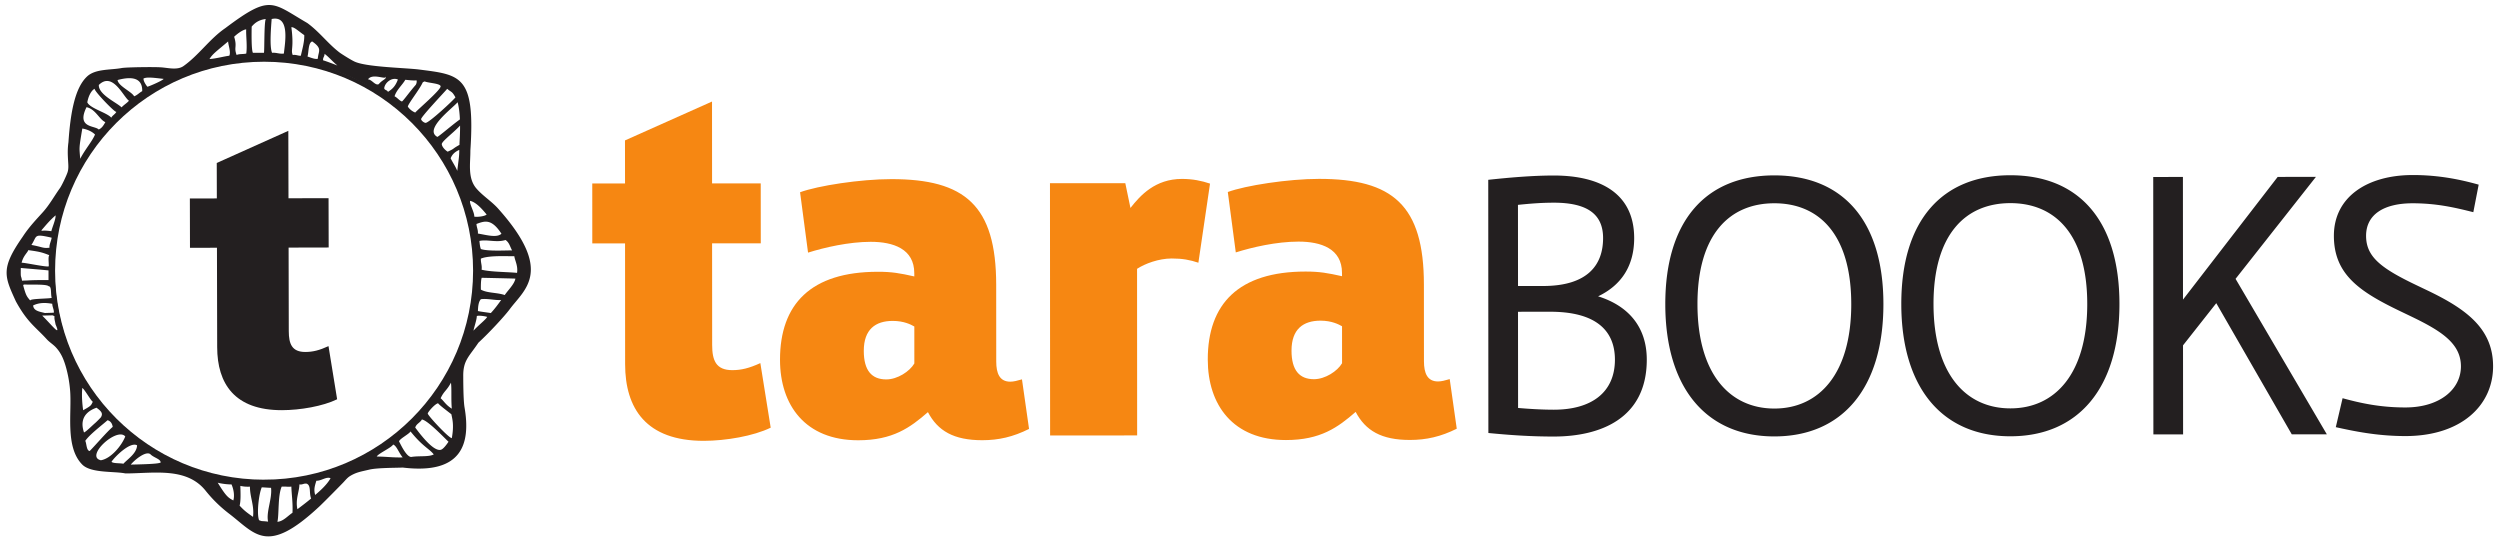 <?xml version="1.0" encoding="UTF-8"?>
<svg xmlns="http://www.w3.org/2000/svg" width="380" height="82">
  <g fill="#f68712">
    <path d="M108.238 36.988l.01 15.437c0 2.345.57 3.837 3.061 3.837 1.349 0 2.56-.289 4.264-1.071l1.573 9.816c-2.63 1.281-6.83 1.994-10.173 2-8.752 0-11.951-4.901-11.955-11.66l-.01-18.352-4.98.004-.003-9.108 4.98-.004-.007-6.543 13.23-5.91.007 12.446 7.396-.003.007 9.108-7.4.003M138.978 49.628c-.5-.285-1.567-.85-3.279-.85-2.627 0-4.403 1.283-4.403 4.554.003 2.991 1.21 4.34 3.417 4.34 1.705 0 3.556-1.213 4.268-2.424zM121.61 29.222c2.701-.994 9.176-1.995 13.866-1.995 11.17-.009 15.939 3.974 15.945 16.064l.007 11.665c0 1.78.502 3.059 2.136 3.059.499 0 1.068-.144 1.776-.353l1.075 7.535c-2.418 1.21-4.624 1.715-7.112 1.715-4.343 0-6.759-1.42-8.257-4.267-2.699 2.349-5.332 4.275-10.596 4.277-8.037.004-11.884-5.328-11.888-12.23-.003-8.465 4.688-13.377 14.864-13.381 2.13-.004 3.342.212 5.55.709l-.005-.497c0-3.703-3.203-4.766-6.617-4.766-3.342.004-7.04.858-9.531 1.643l-1.213-9.178M183.924 27.91l-1.77 12.023c-1.281-.43-2.42-.643-4.057-.643-1.993.006-4.054.786-5.264 1.57l.013 25.325-13.23.008-.02-38.344 11.45-.007.783 3.77c1.499-1.919 3.77-4.411 7.823-4.416 1.64 0 2.987.283 4.271.713M203.99 49.59c-.502-.28-1.567-.85-3.275-.85-2.628.005-4.406 1.286-4.404 4.56 0 2.982 1.208 4.339 3.415 4.339 1.708-.007 3.556-1.218 4.266-2.424zm-17.365-20.404c2.694-.993 9.173-1.993 13.864-1.996 11.171-.007 15.94 3.974 15.944 16.063l.008 11.668c.004 1.78.499 3.061 2.14 3.061.495 0 1.063-.146 1.776-.357l1.07 7.54c-2.417 1.207-4.626 1.708-7.115 1.708-4.337.007-6.755-1.417-8.25-4.264-2.705 2.349-5.335 4.278-10.6 4.278-8.036.007-11.877-5.33-11.88-12.23-.01-8.462 4.681-13.375 14.853-13.381 2.136 0 3.345.215 5.552.708l-.003-.496c0-3.7-3.196-4.766-6.617-4.763-3.341 0-7.04.858-9.528 1.643l-1.213-9.182"></path>
  </g>
  <g fill="#231f20">
    <path d="M245.469 54.665c-.003-4.46-2.936-7.283-9.84-7.28l-4.892.004.011 14.621c1.847.16 3.748.265 5.434.265 5.705 0 9.287-2.61 9.287-7.61zm-10.93-11.192c6.794-.003 9.134-3.213 9.13-7.289 0-3.588-2.343-5.38-7.505-5.375-2.014 0-3.806.165-5.434.33l.008 12.334zm-8.327-16.14c2.992-.325 6.692-.655 9.948-.655 7.065-.004 12.23 2.71 12.234 9.503.004 4.348-2.061 7.23-5.484 8.862 4.512 1.411 7.396 4.561 7.4 9.618.001 8.966-7.061 11.688-14.125 11.694-3.533 0-6.635-.216-9.953-.538l-.019-38.483M258.015 46.23c.004 10.6 4.901 15.869 11.694 15.869 6.794-.007 11.686-5.282 11.682-15.883-.008-10.597-4.906-15.322-11.698-15.318-6.793.004-11.685 4.736-11.678 15.332zm28.263-.018c.008 12.777-6.243 20.117-16.565 20.124-10.325.007-16.582-7.33-16.588-20.101-.008-12.77 6.24-19.57 16.568-19.577 10.322-.003 16.579 6.79 16.585 19.554M293.894 46.21c.003 10.6 4.897 15.869 11.693 15.863 6.79-.002 11.681-5.273 11.675-15.878-.004-10.595-4.9-15.321-11.69-15.318-6.798.003-11.686 4.733-11.678 15.333zm28.262-.014c.008 12.774-6.24 20.112-16.565 20.12-10.329.007-16.585-7.329-16.593-20.103-.007-12.77 6.245-19.57 16.57-19.574 10.324-.007 16.581 6.786 16.588 19.557M327.293 26.9l4.51-.002.012 18.642 14.393-18.65 5.813-.005-12.215 15.499 13.874 23.632h-5.332l-11.474-19.935-5.055 6.414.012 13.535h-4.516l-.023-39.13M366.706 26.606c4.074-.004 7.334.702 10.053 1.461l-.814 4.186c-2.985-.759-5.703-1.354-9.24-1.354-4.346.004-7.06 1.692-7.06 4.95.002 3.263 2.393 4.998 7.88 7.606l1.363.652c6.034 2.877 10.057 5.864 10.061 11.569 0 5.982-4.885 10.6-13.313 10.606-4.343 0-7.877-.755-10.595-1.353l1.032-4.402c2.769.762 5.758 1.41 9.562 1.406 5.165-.003 8.427-2.721 8.427-6.254-.004-3.532-3.102-5.43-7.618-7.606l-1.356-.651c-6.254-2.986-10.335-5.594-10.338-11.57-.003-5.98 5.163-9.242 11.956-9.246M39.787 74.078c-.424.935-.8 3.939-.41 4.99.576.23.25.08 1.376.22-.332-1.468.64-3.455.447-5.139-.298 0-1.115-.071-1.413-.071zm4.67 3.865c.078-1.533-.142-2.82-.169-3.98-.64.067-.701-.035-1.474.007-.607 1.406-.38 4.236-.648 5.348.916-.084 1.583-.919 2.292-1.376zm-8.036-1.085c.667.71.959.958 2.04 1.708.204-1.763-.468-2.949-.471-4.596a5.089 5.089 0 01-1.458-.116c.031.962.089 2.271-.111 3.004zm10.206-3.336c-.488-.082-.63.19-1.122.108.017 1.017-.634 2.272-.298 3.77.875-.664 1.165-.875 2.081-1.624-.335-.874.024-1.956-.661-2.254zm-11.162 2.546c.224-.753.037-1.739-.278-2.438-.542.023-1.705-.132-2.094-.264 1.247 2.034 1.582 2.291 2.372 2.702zm12.623-3c-.238.78-.427 1.336-.18 2.166.59-.499 1.753-1.494 2.336-2.539-.607-.306-1.44.427-2.156.373zM19.877 70.62c2.86-.064 4.152-.135 4.539-.307.03-.554-1.034-.723-1.564-1.279-.66-.522-2.312.782-2.975 1.586zm39.872-3.047c-.193.444-2.292 1.383-2.485 1.824 1.417 0 2.363.17 3.946.13-.623-.75-.935-1.802-1.461-1.954zm-42.802 2.62c.248.278 1.39.183 1.803.3.6-.669 2.048-1.574 2.085-2.804-1.054-.605-3.427 1.786-3.888 2.504zm45.547-.732c1.21-.207 2.648.027 3.438-.387-.668-.873-1.658-1.165-3.532-3.497-.207.393-1.58 1.07-1.75 1.501.248.457 1.096 2.339 1.844 2.383zm-47.16.499c1.577-.258 3.197-2.296 3.705-3.618-1.244-1.505-6.207 3.055-3.705 3.618zm1.014-6.085c-.85.756-2.746 2.176-3.387 3.14.21.385.156 1.457.665 1.545.803-.8 2.634-2.943 3.508-3.675-.085-.519-.322-.881-.786-1.01zm47.778-.112c-.255.49-.851.647-1.01 1.23.51.669 2.69 3.679 3.883 3.377.39-.102.899-.818 1.177-1.228-.265-.197-3.143-3.281-4.05-3.38zm-49.683.559c.23-.196.864-.847.895-.895.39-.63-.024-.976-.672-1.457-.427.18-2.864.929-1.898 3.762.308-.092 1.247-1.051 1.675-1.41zm50.577-1.457c.055.355 3.19 3.714 3.654 3.735.377-2.04.058-2.972-.064-3.634-1.125-.873-1.83-1.41-2.02-1.67-.478.078-1.596 1.372-1.57 1.569zm-52.509-3.892c-.166 1.499.129 3.38.129 3.38 1.288-.708 1.186-.74 1.467-1.285-.325-.197-1.24-1.89-1.596-2.095zm54.465 1.566c.457.364.769 1.004 1.698 1.58-.129-1.472 0-2.984-.129-3.956-.624 1.21-1.067 1.27-1.569 2.376zm5.495-12.488c.023.476-.448 1.812-.499 2.211.75-.834 1.78-1.6 2.082-2.084-.194-.106-1.4-.281-1.583-.127zm-64.305-.519c.105-.34-.235-.922-.22-1.356-.984-.171-1.933-.216-2.909.252.07.904 1.139.954 1.891 1.183l1.37.313-1.888.047c1.498 1.457 2.915 3.37 2.037 1.346-.135-.73-.204-.805-.162-1.245-.567-.31-.655-.19-1.133-.345l-.912-.129zm64.929-2.051c-.363.384-.424 1.073-.452 1.794.234.088 2.038.296 1.953.32.583-.624 1.081-1.293 1.583-2-.827.094-2.146-.263-3.084-.114zm.125-3.256c-.133.312-.136 1.339-.125 1.798.972.548 2.437.418 3.626.825.495-.748 1.454-1.623 1.621-2.498-1.244-.042-4.929-.122-5.122-.125zM3.162 40.732c-.031 1.705.026.97.19 1.934.487-.037 3.687-.139 3.771.225-.053.673-3.572-.07-3.595.496.44 1.624.566 1.684 1.077 2.307-.173-.352 3.563-.266 3.24-.466-.162-.625.028-1.69-.44-1.715-.454-.466-4.254-.073-5.074-.413.38-.63 4.064-.507 5.044-.534v-1.46c-.682-.083-3.55-.308-4.213-.374zm69.933-1.419c-.038.634.199 1 .11 1.683 1.408.348 3.74.324 5.387.48.167-1.083-.339-1.9-.417-2.54-.291.069-3.77-.202-5.08.377zM4.287 38.022c-.037.315-.749.832-1 1.912.6 0 3.729.688 4.118.552.048-.48-.135-1.395.086-1.701-1.017-.388-1.33-.517-3.204-.763zm68.584-1.4c.047.437.084.887.224 1.234 1.07.36 3.697.196 4.745.206-.315-.55-.41-1.176-.997-1.583-1.41.435-2.74-.12-3.972.143zm-68.096.609c1.745.318 1.698.537 2.752.423-.078-.452.312-1.16.319-1.527-2.81-.646-2.156-.271-3.071 1.104zm67.648-3.187c.026.53.257.864.22 1.458 1.186.178 2.874.705 3.576.02-1.499-2.29-2.502-1.968-3.796-1.478zm-66.14.978c.237.15 0-.083 1.525.119.078-.444.699-1.826.64-2.405-1 .87-1.542 1.58-2.165 2.286zm65.804-2.1c.376.101 1.559-.02 1.884-.311-.918-1.124-1.697-1.875-2.501-2.084-.19.364.684 1.795.617 2.395zm-3.59-8.86c.316.655.729 1.214 1.01 1.908.217-1.895.302-2.144.302-3.186-.749.333-1.099.747-1.312 1.278zm-55.986-4.524c-.543 3.249-.448 2.766-.323 4.6.838-1.576 1.77-2.563 2.255-3.683-.417-.447-1.19-.802-1.933-.917zm.64-3.246c-1.58 3.208 1.292 2.761 1.851 3.395.498-.212.752-.666 1.01-1.12-.922-.407-1.485-1.983-2.86-2.275zm56.408-.752c-.823.957-5.166 4.13-3.081 5.27.362-.13 3.895-3.264 4.224-3.074.06 1.225-3.627 3.594-3.55 4.197.055.43.542.916.896 1.122 1.196-.543.511-.32 1.803-1.043-.075 0 .376-3.973-.292-6.472zm-56.29.01c.384.924 3.072 1.603 3.641 2.344.194-.366.59-.529.783-.897-.122.233-3.345-3.1-3.319-3.505-.582.333-.966 1.26-1.104 2.058zm50.74 2.57c.058.269.466.54.672.557.495.049 4.397-3.595 4.545-3.883-.539-.959-.569-.712-1.25-1.291-.692.788-4.03 4.313-3.966 4.616zm-48.99-5.207c-.064 1.48 2.76 2.693 3.461 3.411.33-.382.793-.628 1.122-1.01-.837-.559-2.461-4.484-4.583-2.4zm46.587-.785c-.461.809-1.339 1.538-1.633 2.512.433.205.66.608 1.122.788.355-.203 2.555-3.509 3.236-3.386.333.471-2.332 3.686-2.338 4.171a2.45 2.45 0 001.122.896c.332-.413 3.874-3.424 3.86-3.981-.01-.456-1.884-.506-2.41-.75-.925.2-1.162 2.367-2.237 2.041-.285-.622 1.214-1.28.986-2.208-.477.067-1.328-.053-1.708-.083zm-36.744-.139c-1.499-.166-2.478-.315-3.041-.06-.061.4.427 1.074.583 1.257.42-.107 2.478-1.024 2.458-1.197zm-6.993.177c.097.913 2.193 1.791 2.515 2.474.495-.176.79-.554 1.233-.783.041-1.5-.833-2.483-3.748-1.691zm40.533 1.244c.047.321.481.262.56.56.57-.368 1.104-.759 1.518-1.884-.946-.395-1.993.5-2.078 1.324zm-2.467-1.348c.596.034 1.111.988 1.633.732.584-.708 1.245-.771 1.04-1.166.163.603-1.955-.583-2.673.434zM21.73 14.867c-1.587 1.114-3.194 2.412-4.373 3.7-4.695 5.13-9.363 12.904-9.085 22.877.272 9.71 4.068 17.14 9.532 22.431 5.325 5.152 12.813 9.427 22.766 9.309 9.752-.12 17.23-4.333 22.433-9.537 5.45-5.446 9.193-12.938 9.193-22.76 0-10.105-4.407-17.533-9.42-22.541-5.386-5.392-12.678-9.387-22.766-9.31-7.715.06-13.65 2.59-18.28 5.832zm27.389-5.693c.362.083 1.85.656 2.166.789-.875-.747-1.292-1.289-1.96-1.789.058.354-.298.61-.206 1zM34.675 6.3c-1.874 1.583-2.332 1.874-2.83 2.666.772-.01 2.295-.42 3.006-.494.281-.547-.176-1.672-.176-2.172zm12.779 0c-.627.195-.515 1.666-.715 2.288.44.152 1.203.471 1.569.337.058-1.139.77-1.5-.854-2.625zm-2.956 2.062c.529-.084.77.13 1.23.11.197-.916.56-2.13.52-3.13-.96-.666-1.512-1.239-1.96-1.208.417 3.208-.133 3.422.21 4.228zm-8.525 0c.36-.201 1.017-.105 1.458-.222.17-1.159-.051-2.632-.01-3.673-.41 0-1.333.624-1.83 1.124.497 1.583-.086 1.583.382 2.771zm5.32-5.474c-.083 1.11-.354 4.207.063 5.137.692-.056 1.07.202 1.793.115.136-1.43 1.017-5.878-1.857-5.252zm-.896 0c-.726.083-1.492.361-2.143 1.162-.013.885-.06 3.514.187 3.975h1.68c.09-.385.01-4.595.276-5.137zm-21.874 7.449c.627-.119 4.759-.182 5.942-.103 1.057.067 2.49.467 3.423-.192 2.333-1.649 3.977-4.134 6.353-5.763C41.139-.905 41.285.35 46.708 3.498c1.885 1.371 3.156 3.17 4.962 4.527.19.139 1.594 1.049 2.248 1.348 1.766.804 7.27.922 9.603 1.172 6.495.832 8.742.832 7.976 12.354.017 1.915-.45 4.174.925 5.761.99 1.142 2.305 1.937 3.305 3.059 8.488 9.496 3.993 12.259 1.763 15.269-.844 1.135-3.227 3.687-4.77 5.101-1.416 2.125-2.331 2.668-2.305 5.089.004.5-.003 3.477.187 4.693.983 5.645-.404 10.288-9.393 9.197-.75.05-3.844.015-5.09.319-1.076.264-1.943.366-2.927.983-.413.26-.691.63-1.023.976-.326.339-2.858 2.922-3.634 3.647-8.03 7.491-9.674 4.146-13.8 1.017a20.324 20.324 0 01-3.464-3.4c-2.912-3.665-7.955-2.648-12.2-2.648-1.755-.355-5.244-.019-6.562-1.342-2.657-2.675-1.55-7.905-1.861-11.362a18.557 18.557 0 00-.613-3.416c-.323-1.133-.702-2.116-1.505-3.004-.424-.472-.987-.796-1.417-1.267-1.705-1.88-2.926-2.522-4.702-5.767-1.749-3.83-2.332-4.996 1.04-9.823 1-1.542 2.17-2.728 3.103-3.773 1.003-1.128 1.684-2.396 2.555-3.61.282-.396.973-1.857 1.156-2.403.194-.566.112-1.226.081-1.809-.058-1.06-.081-1.731.058-2.769.316-4.636 1.014-8.289 2.83-9.989 1.275-1.195 3.587-.964 5.288-1.291"></path>
    <path d="M43.868 37.632l.027 12.708c.004 1.935.477 3.163 2.525 3.16 1.115-.004 2.11-.241 3.512-.889l1.312 8.078c-2.166 1.062-5.624 1.654-8.376 1.657-7.203.018-9.847-4.016-9.857-9.579l-.034-15.109-4.101.01-.017-7.501 4.1-.006-.013-5.39 10.88-4.885.025 10.25 6.09-.014.018 7.497-6.09.014"></path>
  </g>
  <path d="M40.142 73.2c17.7 0 32.054-14.352 32.054-32.055 0-17.702-14.353-32.05-32.054-32.05-17.705 0-32.057 14.347-32.057 32.05 0 17.703 14.352 32.056 32.057 32.056z" fill="none" stroke="#231f20" stroke-width=".575"></path>
</svg>
